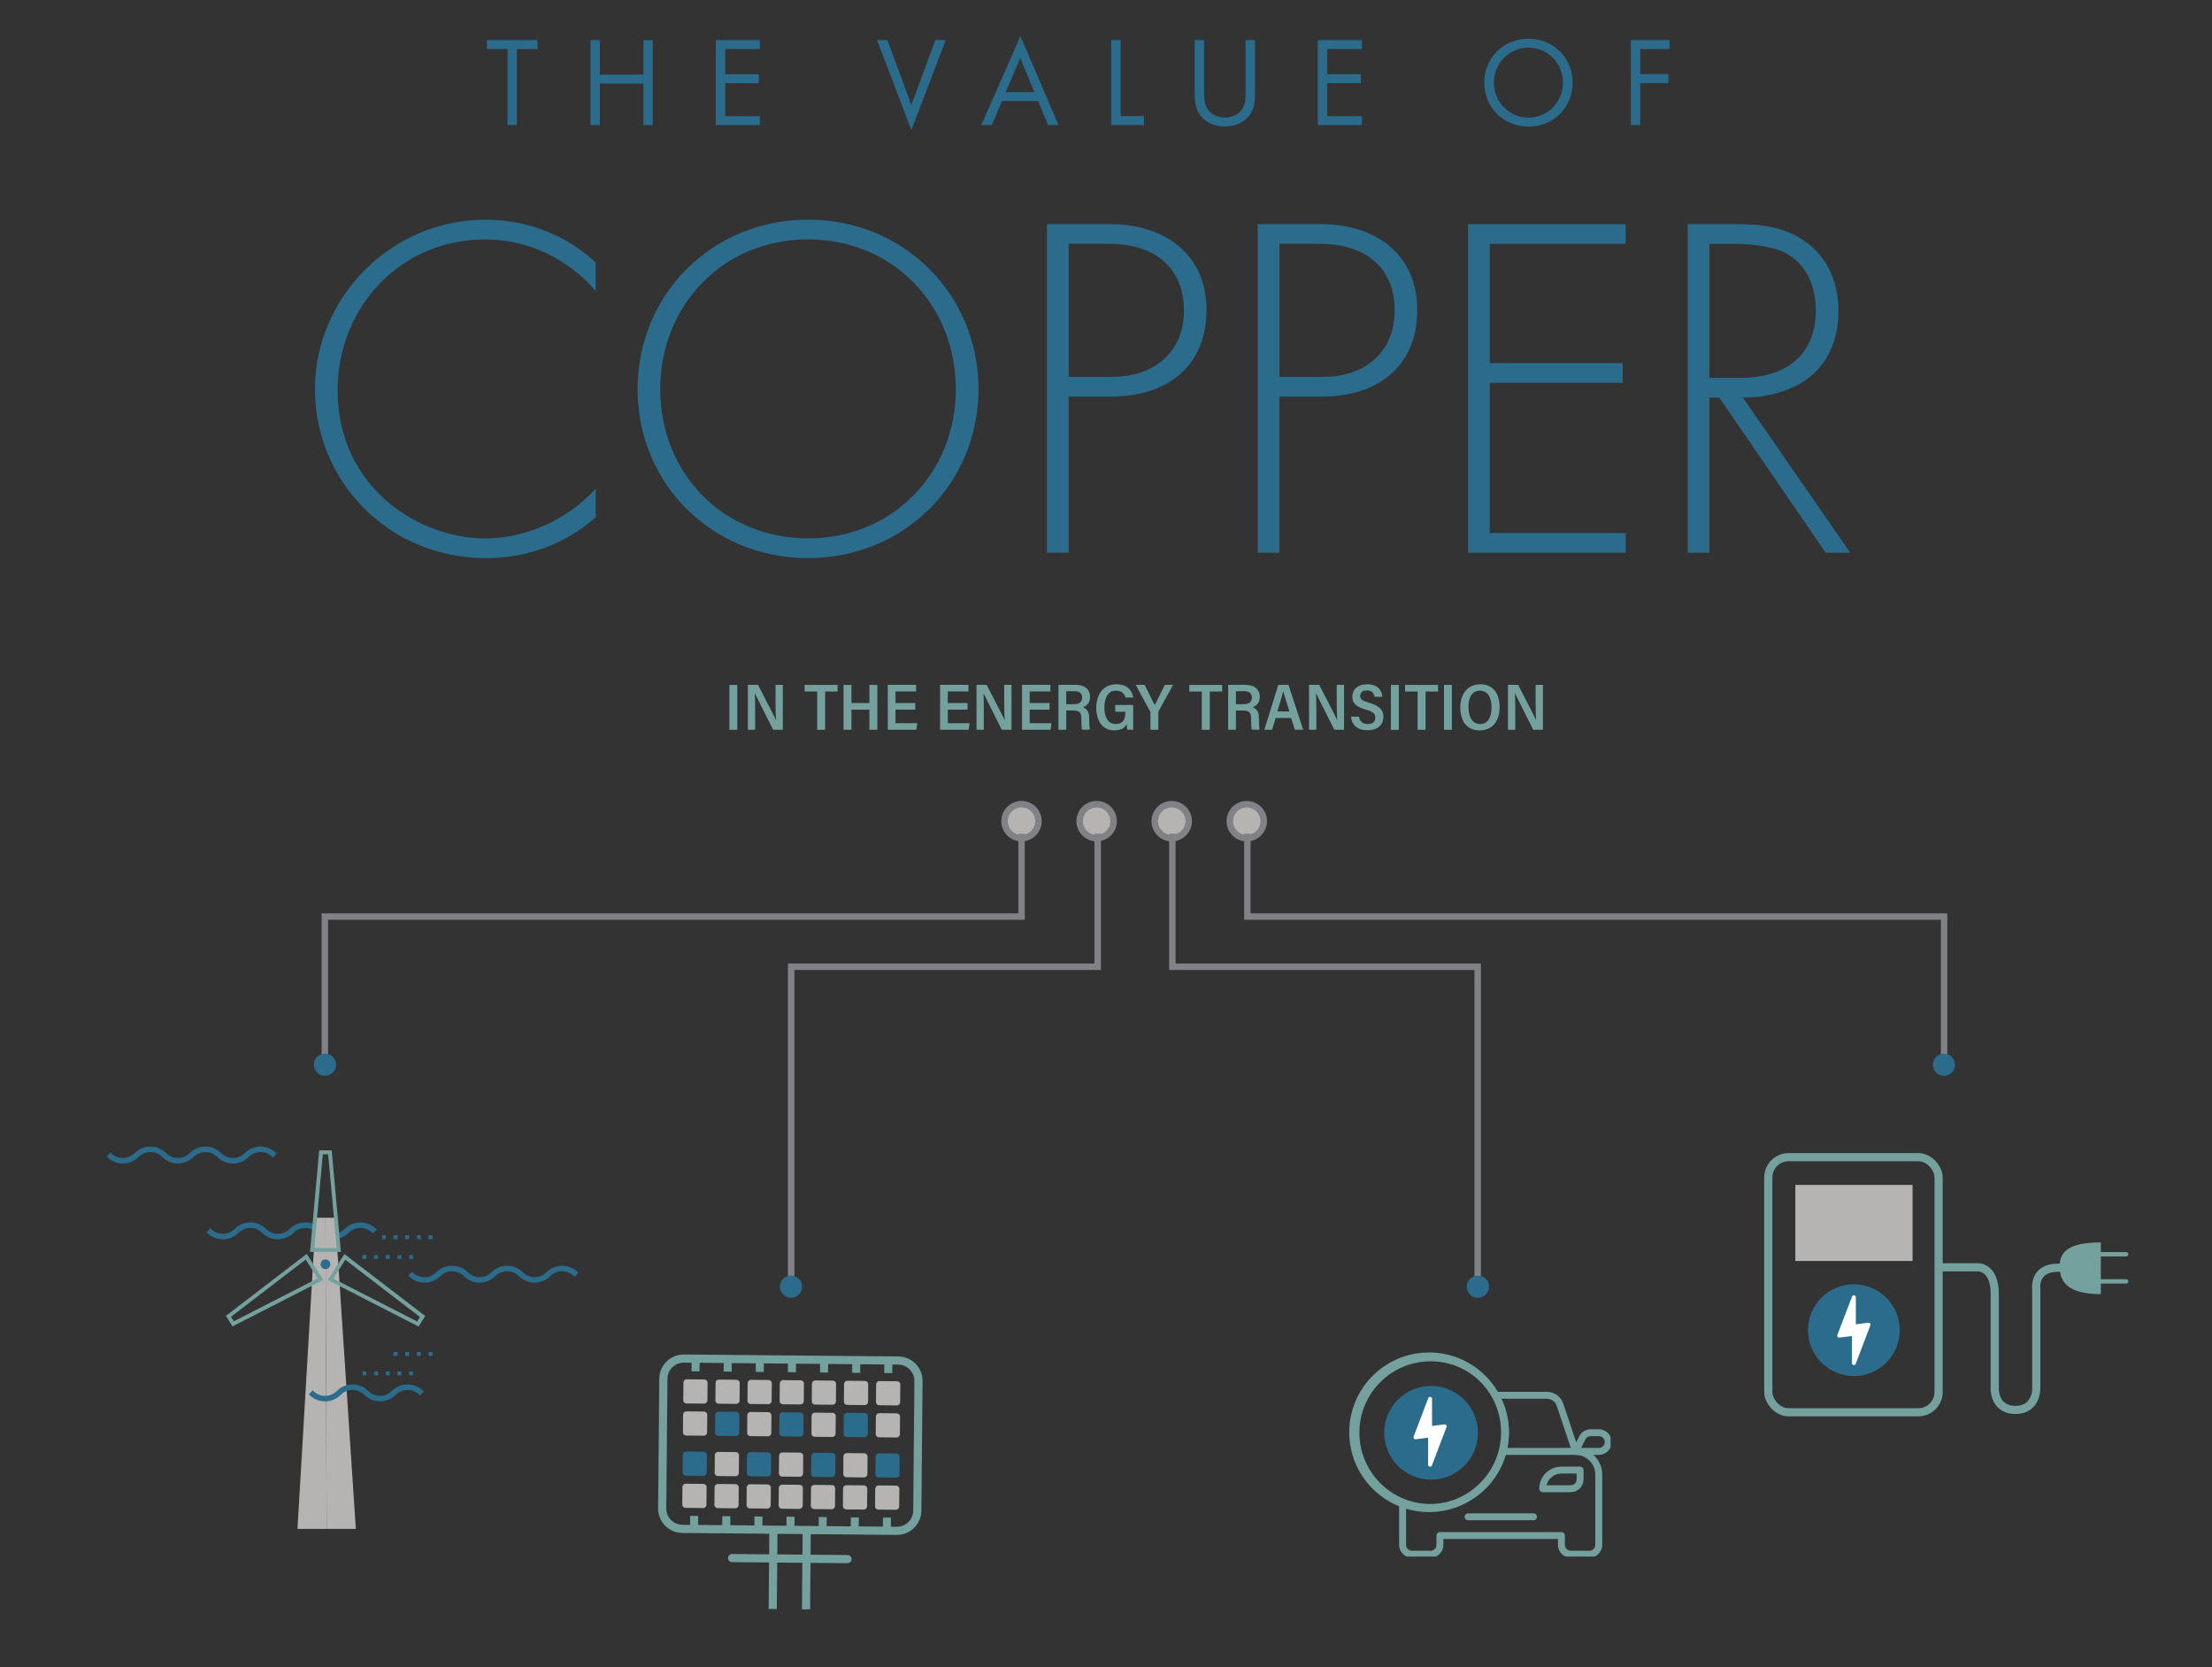 <?xml version="1.0" encoding="UTF-8"?><svg id="Layer_1" xmlns="http://www.w3.org/2000/svg" xmlns:xlink="http://www.w3.org/1999/xlink" viewBox="0 0 338.85 255.4"><rect x="0" y="0" width="338.85" height="255.4" fill="#333333" stroke="none"/><defs><style>.cls-1{clip-path:url(#clippath-11);}.cls-2,.cls-3,.cls-4,.cls-5,.cls-6,.cls-7,.cls-8,.cls-9,.cls-10{stroke-miterlimit:10;}.cls-2,.cls-5,.cls-9,.cls-10{stroke:#808285;}.cls-2,.cls-11{fill:#b6b4b3;}.cls-3,.cls-4,.cls-5,.cls-12,.cls-6,.cls-13,.cls-7,.cls-8,.cls-14,.cls-15,.cls-9,.cls-10{fill:none;}.cls-3,.cls-6,.cls-13,.cls-7,.cls-8,.cls-14{stroke:#74a19d;}.cls-3,.cls-7{stroke-width:1.25px;}.cls-16{clip-path:url(#clippath-2);}.cls-17{clip-path:url(#clippath-13);}.cls-4{stroke:#2b6b8b;stroke-width:.25px;}.cls-5{stroke-width:.98px;}.cls-18{clip-path:url(#clippath-6);}.cls-12,.cls-19,.cls-11,.cls-20,.cls-21,.cls-22{stroke-width:0px;}.cls-23{clip-path:url(#clippath-7);}.cls-19{fill:#5d5956;}.cls-24{clip-path:url(#clippath-1);}.cls-25{clip-path:url(#clippath-4);}.cls-6{stroke-width:.67px;}.cls-6,.cls-7,.cls-14,.cls-15{stroke-linecap:round;}.cls-13,.cls-14{stroke-width:1.06px;}.cls-13,.cls-14,.cls-15{stroke-linejoin:round;}.cls-26{clip-path:url(#clippath-12);}.cls-20{fill:#fff;}.cls-21{fill:#74a19d;}.cls-27{clip-path:url(#clippath-9);}.cls-28{clip-path:url(#clippath);}.cls-22{fill:#2b6b8b;}.cls-8{stroke-width:1.19px;}.cls-29{clip-path:url(#clippath-3);}.cls-15{stroke:#fff;stroke-width:.6px;}.cls-30{clip-path:url(#clippath-8);}.cls-31{clip-path:url(#clippath-5);}.cls-9{stroke-width:.99px;}.cls-32{clip-path:url(#clippath-10);}</style><clipPath id="clippath"><rect class="cls-12" x="-350.32" y="-95.93" width="792" height="612"/></clipPath><clipPath id="clippath-1"><rect class="cls-12" x="276.95" y="196.73" width="14.06" height="14.06"/></clipPath><clipPath id="clippath-2"><rect class="cls-12" x="-350.32" y="-95.93" width="792" height="612"/></clipPath><clipPath id="clippath-3"><rect class="cls-10" x="-350.32" y="-95.93" width="792" height="612"/></clipPath><clipPath id="clippath-4"><rect class="cls-12" x="-350.32" y="-95.93" width="792" height="612"/></clipPath><clipPath id="clippath-5"><rect class="cls-12" x="-350.32" y="-95.93" width="792" height="612"/></clipPath><clipPath id="clippath-6"><rect class="cls-12" x="-350.32" y="-95.93" width="792" height="612"/></clipPath><clipPath id="clippath-7"><rect class="cls-12" x="-350.32" y="-95.93" width="792" height="612"/></clipPath><clipPath id="clippath-8"><rect class="cls-12" x="-350.32" y="-95.93" width="792" height="612"/></clipPath><clipPath id="clippath-9"><rect class="cls-12" x="-350.32" y="-95.93" width="792" height="612"/></clipPath><clipPath id="clippath-10"><rect class="cls-12" x="-350.32" y="-95.93" width="792" height="612"/></clipPath><clipPath id="clippath-11"><rect class="cls-12" x="-350.32" y="-95.93" width="792" height="612"/></clipPath><clipPath id="clippath-12"><rect class="cls-12" x="207.34" y="207.65" width="39.38" height="30.79"/></clipPath><clipPath id="clippath-13"><rect class="cls-12" x="-350.32" y="-95.93" width="792" height="612"/></clipPath></defs><path class="cls-22" d="m91.26,44.6c-4.3-5.06-10.49-7.92-16.98-7.92-12.9,0-22.56,10.34-22.56,23.09,0,14.94,12.45,22.71,22.64,22.71,5.06,0,11.77-2.04,16.9-7.62v4.38c-5.13,4.53-11.32,6.26-16.75,6.26-15.09,0-26.26-11.85-26.26-25.88s11.62-25.96,26.11-25.96c9.58,0,15.39,5.13,16.9,6.56v4.38Z"/><path class="cls-22" d="m149.89,59.61c0,14.49-11.39,25.88-26.11,25.88s-26.11-11.39-26.11-25.88,11.39-25.96,26.11-25.96,26.11,11.47,26.11,25.96Zm-3.47,0c0-12.9-9.66-22.94-22.64-22.94s-22.64,10.04-22.64,22.94,9.66,22.86,22.64,22.86,22.64-10.04,22.64-22.86Z"/><path class="cls-22" d="m163.7,60.75v23.92h-3.32v-50.33h9.73c8.22,0,14.71,4.53,14.71,13.13s-5.96,13.28-14.64,13.28h-6.49Zm0-3.02h6.64c6.56,0,11.02-3.85,11.02-10.19s-4.23-10.19-11.54-10.19h-6.11v20.37Z"/><path class="cls-22" d="m195.99,60.75v23.92h-3.32v-50.33h9.73c8.22,0,14.71,4.53,14.71,13.13s-5.96,13.28-14.64,13.28h-6.49Zm0-3.02h6.64c6.56,0,11.02-3.85,11.02-10.19s-4.23-10.19-11.54-10.19h-6.11v20.37Z"/><path class="cls-22" d="m249.04,37.36h-20.83v18.26h20.37v3.02h-20.37v23.01h20.83v3.02h-24.15v-50.33h24.15v3.02Z"/><path class="cls-22" d="m279.67,84.67l-16.3-23.77h-1.51v23.77h-3.32v-50.33h7.24c3.85,0,7.32.3,10.64,2.57,3.92,2.72,5.21,6.87,5.21,10.79,0,4.98-2.19,10.11-8.45,12.22-2.64.91-5.05.98-6.19.98l16.45,23.77h-3.77Zm-17.81-26.79h4.83c7.17,0,11.47-3.77,11.47-10.26,0-5.06-2.49-7.7-4.45-8.75-2.11-1.21-5.73-1.51-7.7-1.51h-4.15v20.52Z"/><path class="cls-22" d="m79.18,7.51v11.64h-1.44V7.51h-3.16v-1.36h7.76v1.36h-3.16Z"/><path class="cls-22" d="m91.89,11.43h6.67v-5.28h1.44v13.01h-1.44v-6.36h-6.67v6.36h-1.44V6.14h1.44v5.28Z"/><path class="cls-22" d="m116.4,7.51h-5.3v3.86h5.15v1.37h-5.15v5.05h5.3v1.37h-6.75V6.14h6.75v1.36Z"/><path class="cls-22" d="m135.94,6.14l3.67,9.93,3.67-9.93h1.6l-5.27,13.79-5.26-13.79h1.6Z"/><path class="cls-22" d="m159.03,15.48h-5.54l-1.56,3.67h-1.6l5.99-13.63,5.83,13.63h-1.6l-1.52-3.67Zm-.57-1.37l-2.18-5.21-2.22,5.21h4.41Z"/><path class="cls-22" d="m171.66,6.14v11.64h3.59v1.37h-5.03V6.14h1.44Z"/><path class="cls-22" d="m184.46,14.12c0,1.09,0,2.28,1.03,3.16.53.45,1.42.74,2.15.74s1.62-.29,2.14-.74c1.03-.88,1.03-2.07,1.03-3.16v-7.98h1.44v8.37c0,1.09-.12,2.15-.82,3.12-.78,1.07-2.15,1.75-3.8,1.75s-3.02-.68-3.8-1.75c-.7-.98-.82-2.03-.82-3.12V6.14h1.44v7.98Z"/><path class="cls-22" d="m208.62,7.51h-5.3v3.86h5.15v1.37h-5.15v5.05h5.3v1.37h-6.75V6.14h6.75v1.36Z"/><path class="cls-22" d="m227.37,12.66c0-3.88,3.02-6.73,6.77-6.73s6.77,2.85,6.77,6.73-3,6.73-6.77,6.73-6.77-2.87-6.77-6.73Zm1.48,0c0,2.98,2.36,5.36,5.29,5.36s5.28-2.38,5.28-5.36-2.36-5.36-5.28-5.36-5.29,2.38-5.29,5.36Z"/><path class="cls-22" d="m255.75,7.51h-4.49v3.84h4.33v1.37h-4.33v6.44h-1.44V6.14h5.93v1.36Z"/><g class="cls-28"><rect class="cls-3" x="270.88" y="177.26" width="26.09" height="39.08" rx="3.11" ry="3.11"/></g><rect class="cls-11" x="275.02" y="181.51" width="17.96" height="11.65"/><g class="cls-24"><path class="cls-22" d="m291.02,203.76c0,3.88-3.15,7.03-7.03,7.03s-7.03-3.15-7.03-7.03,3.15-7.03,7.03-7.03,7.03,3.15,7.03,7.03"/></g><polygon class="cls-20" points="286.23 202.92 283.99 203.2 283.99 198.72 281.74 204.6 283.99 204.32 283.99 208.81 286.23 202.92"/><polygon class="cls-15" points="286.23 202.92 283.99 203.2 283.99 198.72 281.74 204.6 283.99 204.32 283.99 208.81 286.23 202.92"/><g class="cls-16"><path class="cls-3" d="m296.95,194.13h5.85s2.77-.31,2.77,4.1v14.67s0,3.08,3.18,3.08,3.18-3.18,3.18-3.18v-15.28s-.51-3.33,3.33-3.33h3.13"/><path class="cls-21" d="m321.82,198.24c-5.31,0-6.31-2.08-6.31-4.27s1.33-3.65,6.31-3.65"/></g><path class="cls-6" d="m321.38,196.29h4.32m-4.32-4.16h4.32"/><g class="cls-29"><path class="cls-2" d="m182.09,125.79c0-1.44-1.17-2.6-2.6-2.6s-2.6,1.17-2.6,2.6,1.17,2.6,2.6,2.6,2.6-1.17,2.6-2.6"/><path class="cls-2" d="m159.08,125.79c0-1.44-1.17-2.6-2.6-2.6s-2.6,1.17-2.6,2.6,1.17,2.6,2.6,2.6,2.6-1.17,2.6-2.6"/><path class="cls-2" d="m170.59,125.79c0-1.44-1.17-2.6-2.6-2.6s-2.6,1.17-2.6,2.6,1.17,2.6,2.6,2.6,2.6-1.17,2.6-2.6"/><path class="cls-2" d="m193.59,125.79c0-1.44-1.17-2.6-2.6-2.6s-2.6,1.17-2.6,2.6,1.17,2.6,2.6,2.6,2.6-1.17,2.6-2.6"/></g><rect class="cls-10" x="-350.32" y="-95.93" width="792" height="612"/><polyline class="cls-9" points="168.15 127.7 168.15 148.09 121.2 148.09 121.2 197.1"/><g class="cls-25"><path class="cls-22" d="m122.87,197.1c0,.94-.76,1.7-1.7,1.7s-1.7-.76-1.7-1.7.76-1.7,1.7-1.7,1.7.76,1.7,1.7"/></g><polyline class="cls-5" points="156.49 127.7 156.49 140.4 49.76 140.4 49.76 163.1"/><g class="cls-31"><path class="cls-22" d="m51.48,163.1c0,.94-.76,1.7-1.7,1.7s-1.7-.76-1.7-1.7.76-1.7,1.7-1.7,1.7.76,1.7,1.7"/></g><polyline class="cls-9" points="179.59 127.7 179.59 148.09 226.36 148.09 226.36 197.1"/><g class="cls-18"><path class="cls-22" d="m224.68,197.1c0,.94.76,1.7,1.71,1.7s1.71-.76,1.71-1.7-.77-1.7-1.71-1.7-1.71.76-1.71,1.7"/></g><polyline class="cls-5" points="191.08 127.7 191.08 140.4 297.81 140.4 297.81 163.1"/><g class="cls-23"><path class="cls-22" d="m296.09,163.1c0,.94.76,1.7,1.7,1.7s1.7-.76,1.7-1.7-.76-1.7-1.7-1.7-1.7.76-1.7,1.7"/><path class="cls-22" d="m50.99,189.72c.88,0,1.7-.34,2.32-.96.51-.51,1.18-.79,1.9-.79s1.39.28,1.9.79l.42-.42c-1.28-1.28-3.36-1.28-4.64,0-1.05,1.05-2.75,1.05-3.79,0-1.28-1.28-3.36-1.28-4.64,0-1.05,1.05-2.75,1.05-3.79,0-1.28-1.28-3.36-1.28-4.64,0-.51.51-1.18.79-1.9.79s-1.39-.28-1.9-.79l-.42.42c1.28,1.28,3.36,1.28,4.64,0,1.05-1.05,2.75-1.05,3.79,0,1.28,1.28,3.36,1.28,4.64,0,1.05-1.04,2.75-1.04,3.79,0,.62.62,1.44.96,2.32.96"/><path class="cls-4" d="m50.99,189.72c.88,0,1.7-.34,2.32-.96.51-.51,1.18-.79,1.9-.79s1.39.28,1.9.79l.42-.42c-1.28-1.28-3.36-1.28-4.64,0-1.05,1.05-2.75,1.05-3.79,0-1.28-1.28-3.36-1.28-4.64,0-1.05,1.05-2.75,1.05-3.79,0-1.28-1.28-3.36-1.28-4.64,0-.51.51-1.18.79-1.9.79s-1.39-.28-1.9-.79l-.42.42c1.28,1.28,3.36,1.28,4.64,0,1.05-1.05,2.75-1.05,3.79,0,1.28,1.28,3.36,1.28,4.64,0,1.05-1.04,2.75-1.04,3.79,0,.62.62,1.44.96,2.32.96Z"/><path class="cls-22" d="m81.89,196.36c.88,0,1.7-.34,2.32-.96.51-.51,1.18-.79,1.9-.79s1.39.28,1.9.79l.42-.42c-1.28-1.28-3.36-1.28-4.64,0-1.05,1.05-2.75,1.05-3.79,0-1.28-1.28-3.36-1.28-4.64,0-1.04,1.05-2.75,1.05-3.79,0-1.28-1.28-3.36-1.28-4.64,0-.51.51-1.18.79-1.9.79s-1.39-.28-1.9-.79l-.42.42c1.28,1.28,3.36,1.28,4.64,0,1.05-1.05,2.75-1.05,3.79,0,1.28,1.28,3.36,1.28,4.64,0,1.05-1.05,2.75-1.05,3.79,0,.62.62,1.44.96,2.32.96"/><path class="cls-4" d="m81.89,196.36c.88,0,1.7-.34,2.32-.96.51-.51,1.18-.79,1.9-.79s1.39.28,1.9.79l.42-.42c-1.28-1.28-3.36-1.28-4.64,0-1.05,1.05-2.75,1.05-3.79,0-1.28-1.28-3.36-1.28-4.64,0-1.04,1.05-2.75,1.05-3.79,0-1.28-1.28-3.36-1.28-4.64,0-.51.51-1.18.79-1.9.79s-1.39-.28-1.9-.79l-.42.42c1.28,1.28,3.36,1.28,4.64,0,1.05-1.05,2.75-1.05,3.79,0,1.28,1.28,3.36,1.28,4.64,0,1.05-1.05,2.75-1.05,3.79,0,.62.62,1.44.96,2.32.96Z"/></g><polygon class="cls-11" points="51.35 186.54 54.51 234.2 50.04 234.2 49.86 186.54 51.35 186.54"/><polygon class="cls-11" points="48.37 186.54 49.86 186.54 50.04 234.2 45.57 234.2 48.37 186.54"/><path class="cls-21" d="m50.27,176.82h-.82l-1.3,14.36h3.42l-1.3-14.36Zm-1.36-.6h1.9l1.41,15.55h-4.73l1.41-15.55Z"/><path class="cls-21" d="m52.9,192.96l-1.83,2.9,12.83,6.57.43-.69-11.44-8.77Zm-2.68,3.13l2.53-4,12.39,9.5-1.02,1.61-13.9-7.12Z"/><path class="cls-21" d="m46.83,192.94l-11.44,8.77.43.69,12.83-6.57-1.83-2.89Zm-12.23,8.63l12.39-9.5,2.53,4-13.9,7.11-1.02-1.61Z"/><g class="cls-30"><path class="cls-22" d="m49.11,193.66c0,.41.33.75.74.75s.74-.33.74-.75-.33-.74-.74-.74-.74.33-.74.74"/><path class="cls-22" d="m49.79,214.54c.84,0,1.68-.32,2.32-.96,1.05-1.05,2.75-1.05,3.79,0,1.28,1.28,3.36,1.28,4.64,0,.51-.51,1.18-.79,1.9-.79s1.39.28,1.9.79l.42-.42c-.62-.62-1.44-.96-2.32-.96s-1.7.34-2.32.96c-1.05,1.05-2.75,1.05-3.79,0-1.28-1.28-3.36-1.28-4.64,0-1.05,1.05-2.75,1.05-3.79,0l-.42.42c.64.64,1.48.96,2.32.96"/><path class="cls-4" d="m49.79,214.54c.84,0,1.68-.32,2.32-.96,1.05-1.05,2.75-1.05,3.79,0,1.28,1.28,3.36,1.28,4.64,0,.51-.51,1.18-.79,1.9-.79s1.39.28,1.9.79l.42-.42c-.62-.62-1.44-.96-2.32-.96s-1.7.34-2.32.96c-1.05,1.05-2.75,1.05-3.79,0-1.28-1.28-3.36-1.28-4.64,0-1.05,1.05-2.75,1.05-3.79,0l-.42.42c.64.64,1.48.96,2.32.96Z"/></g><path class="cls-22" d="m58.54,189.82h.56v-.6h-.56v.6Zm1.75,0h.6v-.6h-.6v.6Zm1.79,0h.6v-.6h-.6v.6Zm1.79,0h.6v-.6h-.6v.6Zm1.79,0h.6v-.6h-.6v.6Z"/><path class="cls-22" d="m55.52,192.85h.6v-.6h-.6v.6Zm1.79,0h.6v-.6h-.6v.6Zm1.79,0h.6v-.6h-.6v.6Zm1.79,0h.6v-.6h-.6v.6Zm1.79,0h.6v-.6h-.6v.6Z"/><path class="cls-22" d="m60.29,207.7h.6v-.6h-.6v.6Zm1.79,0h.6v-.6h-.6v.6Zm1.79,0h.6v-.6h-.6v.6Zm1.79,0h.6v-.6h-.6v.6Z"/><path class="cls-22" d="m55.53,210.68h.59v-.6h-.59v.6Zm1.78,0h.6v-.6h-.6v.6Zm1.79,0h.6v-.6h-.6v.6Zm1.79,0h.6v-.6h-.6v.6Zm1.79,0h.6v-.6h-.6v.6Z"/><g class="cls-27"><path class="cls-22" d="m35.68,178.1c.88,0,1.7-.34,2.32-.96.51-.51,1.18-.79,1.9-.79s1.39.28,1.9.79l.42-.42c-1.28-1.28-3.36-1.28-4.64,0-1.05,1.05-2.75,1.05-3.79,0-1.28-1.28-3.36-1.28-4.64,0-1.05,1.05-2.75,1.05-3.79,0-1.28-1.28-3.36-1.28-4.64,0-.51.51-1.18.79-1.9.79s-1.39-.28-1.9-.79l-.42.42c1.28,1.28,3.36,1.28,4.64,0,1.05-1.05,2.75-1.05,3.79,0,1.28,1.28,3.36,1.28,4.64,0,1.05-1.04,2.75-1.04,3.79,0,.62.62,1.44.96,2.32.96"/><path class="cls-4" d="m35.68,178.1c.88,0,1.7-.34,2.32-.96.51-.51,1.18-.79,1.9-.79s1.39.28,1.9.79l.42-.42c-1.28-1.28-3.36-1.28-4.64,0-1.05,1.05-2.75,1.05-3.79,0-1.28-1.28-3.36-1.28-4.64,0-1.05,1.05-2.75,1.05-3.79,0-1.28-1.28-3.36-1.28-4.64,0-.51.51-1.18.79-1.9.79s-1.39-.28-1.9-.79l-.42.42c1.28,1.28,3.36,1.28,4.64,0,1.05-1.05,2.75-1.05,3.79,0,1.28,1.28,3.36,1.28,4.64,0,1.05-1.04,2.75-1.04,3.79,0,.62.62,1.44.96,2.32.96Z"/></g><path class="cls-3" d="m123.58,234.36l-.11,12.16m-4.99-12.21l-.11,12.16"/><g class="cls-32"><path class="cls-19" d="m105.79,211.92h1.47c.27,0,.5.22.5.5v1.47c0,.27-.22.5-.5.5h-1.47c-.27,0-.5-.22-.5-.5v-1.47c0-.27.22-.5.5-.5Z" transform="translate(-107.56 317.77) rotate(-89.49)"/><path class="cls-19" d="m110.66,216.88h1.47c.27,0,.5.22.5.5v1.47c0,.27-.22.5-.5.5h-1.47c-.27,0-.5-.22-.5-.5v-1.47c0-.27.22-.5.5-.5Z" transform="translate(-107.77 327.42) rotate(-89.45)"/><path class="cls-19" d="m120.51,216.97h1.47c.27,0,.5.22.5.5v1.47c0,.27-.22.5-.5.5h-1.47c-.27,0-.5-.22-.5-.5v-1.47c0-.27.22-.5.5-.5Z" transform="translate(-98.03 337.51) rotate(-89.49)"/><path class="cls-19" d="m130.35,217.06h1.47c.27,0,.5.22.5.5v1.47c0,.27-.22.5-.5.5h-1.47c-.27,0-.5-.22-.5-.5v-1.47c0-.27.22-.5.5-.5Z" transform="translate(-88.36 347.44) rotate(-89.49)"/><path class="cls-19" d="m105.69,222.99h1.47c.27,0,.5.22.5.5v1.47c0,.27-.22.5-.5.5h-1.47c-.27,0-.5-.22-.5-.5v-1.47c0-.27.22-.5.5-.5Z" transform="translate(-118.81 328.49) rotate(-89.45)"/><rect class="cls-19" x="115.03" y="223.08" width="2.46" height="2.46" rx=".5" ry=".5" transform="translate(-109.07 338.58) rotate(-89.49)"/><path class="cls-19" d="m125.37,223.17h1.47c.27,0,.5.22.5.5v1.47c0,.27-.22.5-.5.5h-1.47c-.27,0-.5-.22-.5-.5v-1.47c0-.27.22-.5.5-.5Z" transform="translate(-99.49 348.36) rotate(-89.45)"/><path class="cls-19" d="m135.22,223.26h1.47c.27,0,.5.22.5.5v1.47c0,.27-.22.5-.5.5h-1.47c-.27,0-.5-.22-.5-.5v-1.47c0-.27.22-.5.5-.5Z" transform="translate(-89.74 358.45) rotate(-89.49)"/><path class="cls-11" d="m105.17,211.3h2.7c.27,0,.5.22.5.5v2.7c0,.27-.22.5-.5.5h-2.7c-.27,0-.5-.22-.5-.5v-2.7c0-.27.22-.5.5-.5Z" transform="translate(-107.56 317.77) rotate(-89.49)"/><path class="cls-11" d="m110.09,211.35h2.7c.27,0,.5.22.5.5v2.7c0,.27-.22.5-.5.5h-2.7c-.27,0-.5-.22-.5-.5v-2.7c0-.27.22-.5.5-.5Z" transform="translate(-102.73 322.73) rotate(-89.49)"/><path class="cls-11" d="m105.13,216.22h2.7c.27,0,.5.22.5.5v2.7c0,.27-.22.5-.5.5h-2.7c-.27,0-.5-.22-.5-.5v-2.7c0-.27.22-.5.5-.5Z" transform="translate(-112.53 322.6) rotate(-89.49)"/><path class="cls-22" d="m110.05,216.27h2.7c.27,0,.5.22.5.5v2.7c0,.27-.22.5-.5.5h-2.7c-.27,0-.5-.22-.5-.5v-2.7c0-.27.22-.5.5-.5Z" transform="translate(-107.7 327.57) rotate(-89.49)"/><path class="cls-11" d="m115.02,211.39h2.7c.27,0,.5.22.5.5v2.7c0,.27-.22.5-.5.5h-2.7c-.27,0-.5-.22-.5-.5v-2.7c0-.27.22-.5.5-.5Z" transform="translate(-97.9 327.7) rotate(-89.49)"/><path class="cls-11" d="m119.94,211.44h2.7c.27,0,.5.22.5.5v2.7c0,.27-.22.5-.5.5h-2.7c-.27,0-.5-.22-.5-.5v-2.7c0-.27.22-.5.5-.5Z" transform="translate(-93.11 332.59) rotate(-89.47)"/><path class="cls-11" d="m114.97,216.31h2.7c.27,0,.5.22.5.5v2.7c0,.27-.22.5-.5.5h-2.7c-.27,0-.5-.22-.5-.5v-2.7c0-.27.22-.5.5-.5Z" transform="translate(-102.87 332.53) rotate(-89.49)"/><path class="cls-22" d="m119.89,216.36h2.7c.27,0,.5.22.5.5v2.7c0,.27-.22.5-.5.5h-2.7c-.27,0-.5-.22-.5-.5v-2.7c0-.27.22-.5.5-.5Z" transform="translate(-98.08 337.42) rotate(-89.47)"/><path class="cls-11" d="m129.78,211.53h2.7c.27,0,.5.22.5.5v2.7c0,.27-.22.5-.5.5h-2.7c-.27,0-.5-.22-.5-.5v-2.7c0-.27.22-.5.5-.5Z" transform="translate(-83.4 342.6) rotate(-89.49)"/><path class="cls-11" d="m134.7,211.57h2.7c.27,0,.5.22.5.5v2.7c0,.27-.22.5-.5.5h-2.7c-.27,0-.5-.22-.5-.5v-2.7c0-.27.22-.5.5-.5Z" transform="translate(-78.57 347.57) rotate(-89.49)"/><path class="cls-22" d="m129.74,216.45h2.7c.27,0,.5.22.5.5v2.7c0,.27-.22.5-.5.5h-2.7c-.27,0-.5-.22-.5-.5v-2.7c0-.27.22-.5.5-.5Z" transform="translate(-88.37 347.43) rotate(-89.49)"/><path class="cls-11" d="m134.66,216.49h2.7c.27,0,.5.22.5.5v2.7c0,.27-.22.5-.5.5h-2.7c-.27,0-.5-.22-.5-.5v-2.7c0-.27.22-.5.5-.5Z" transform="translate(-83.53 352.4) rotate(-89.49)"/><path class="cls-22" d="m105.07,222.38h2.7c.27,0,.5.22.5.5v2.7c0,.27-.22.5-.5.5h-2.7c-.27,0-.5-.22-.5-.5v-2.7c0-.27.22-.5.5-.5Z" transform="translate(-118.78 328.56) rotate(-89.47)"/><path class="cls-11" d="m109.99,222.42h2.7c.27,0,.5.22.5.5v2.7c0,.27-.22.5-.5.5h-2.7c-.27,0-.5-.22-.5-.5v-2.7c0-.27.22-.5.5-.5Z" transform="translate(-113.91 333.61) rotate(-89.49)"/><path class="cls-11" d="m105.03,227.3h2.7c.27,0,.5.22.5.5v2.7c0,.27-.22.5-.5.5h-2.7c-.27,0-.5-.22-.5-.5v-2.7c0-.27.22-.5.5-.5Z" transform="translate(-123.71 333.48) rotate(-89.49)"/><path class="cls-11" d="m109.95,227.34h2.7c.27,0,.5.22.5.5v2.7c0,.27-.22.5-.5.5h-2.7c-.27,0-.5-.22-.5-.5v-2.7c0-.27.22-.5.5-.5Z" transform="translate(-118.87 338.44) rotate(-89.49)"/><path class="cls-22" d="m114.91,222.47h2.7c.27,0,.5.22.5.5v2.7c0,.27-.22.5-.5.5h-2.7c-.27,0-.5-.22-.5-.5v-2.7c0-.27.22-.5.5-.5Z" transform="translate(-109.12 338.49) rotate(-89.47)"/><path class="cls-11" d="m119.84,222.51h2.7c.27,0,.5.22.5.5v2.7c0,.27-.22.5-.5.5h-2.7c-.27,0-.5-.22-.5-.5v-2.7c0-.27.22-.5.5-.5Z" transform="translate(-104.29 343.46) rotate(-89.47)"/><path class="cls-11" d="m114.87,227.39h2.7c.27,0,.5.22.5.5v2.7c0,.27-.22.5-.5.5h-2.7c-.27,0-.5-.22-.5-.5v-2.7c0-.27.22-.5.5-.5Z" transform="translate(-114.08 343.32) rotate(-89.47)"/><rect class="cls-11" x="119.29" y="227.43" width="3.69" height="3.69" rx=".5" ry=".5" transform="translate(-109.21 348.37) rotate(-89.49)"/><path class="cls-11" d="m124.86,211.48h2.7c.27,0,.5.22.5.5v2.7c0,.27-.22.5-.5.5h-2.7c-.27,0-.5-.22-.5-.5v-2.7c0-.27.22-.5.5-.5Z" transform="translate(-88.23 337.63) rotate(-89.49)"/><path class="cls-11" d="m124.81,216.4h2.7c.27,0,.5.22.5.5v2.7c0,.27-.22.5-.5.5h-2.7c-.27,0-.5-.22-.5-.5v-2.7c0-.27.22-.5.5-.5Z" transform="translate(-93.2 342.47) rotate(-89.49)"/><path class="cls-22" d="m124.76,222.56h2.7c.27,0,.5.22.5.5v2.7c0,.27-.22.5-.5.5h-2.7c-.27,0-.5-.22-.5-.5v-2.7c0-.27.22-.5.5-.5Z" transform="translate(-99.41 348.51) rotate(-89.49)"/><path class="cls-11" d="m124.71,227.48h2.7c.27,0,.5.22.5.5v2.7c0,.27-.22.5-.5.5h-2.7c-.27,0-.5-.22-.5-.5v-2.7c0-.27.22-.5.5-.5Z" transform="translate(-104.37 353.34) rotate(-89.49)"/><path class="cls-11" d="m129.68,222.6h2.7c.27,0,.5.22.5.5v2.7c0,.27-.22.5-.5.5h-2.7c-.27,0-.5-.22-.5-.5v-2.7c0-.27.22-.5.5-.5Z" transform="translate(-94.57 353.48) rotate(-89.49)"/><rect class="cls-22" x="134.11" y="222.65" width="3.69" height="3.69" rx=".5" ry=".5" transform="translate(-89.79 358.36) rotate(-89.47)"/><path class="cls-11" d="m129.63,227.52h2.7c.27,0,.5.22.5.5v2.7c0,.27-.22.5-.5.5h-2.7c-.27,0-.5-.22-.5-.5v-2.7c0-.27.22-.5.5-.5Z" transform="translate(-99.54 358.31) rotate(-89.49)"/><path class="cls-11" d="m134.56,227.57h2.7c.27,0,.5.22.5.5v2.7c0,.27-.22.5-.5.5h-2.7c-.27,0-.5-.22-.5-.5v-2.7c0-.27.22-.5.5-.5Z" transform="translate(-94.76 363.19) rotate(-89.47)"/></g><rect class="cls-21" x="120.18" y="232.66" width="1.85" height="1.23" transform="translate(-113.25 352.29) rotate(-89.49)"/><rect class="cls-21" x="134.95" y="232.8" width="1.85" height="1.23" transform="translate(-98.75 367.19) rotate(-89.49)"/><rect class="cls-21" x="130.02" y="232.75" width="1.85" height="1.23" transform="translate(-103.58 362.23) rotate(-89.49)"/><rect class="cls-21" x="125.1" y="232.71" width="1.85" height="1.23" transform="translate(-108.41 357.26) rotate(-89.49)"/><rect class="cls-21" x="115.26" y="232.62" width="1.85" height="1.23" transform="translate(-118.08 347.33) rotate(-89.49)"/><rect class="cls-21" x="110.34" y="232.57" width="1.85" height="1.23" transform="translate(-122.91 342.36) rotate(-89.49)"/><rect class="cls-21" x="105.41" y="232.53" width="1.85" height="1.23" transform="translate(-127.75 337.39) rotate(-89.49)"/><rect class="cls-21" x="135.17" y="208.8" width="1.85" height="1.23" transform="translate(-74.54 343.63) rotate(-89.49)"/><rect class="cls-21" x="130.24" y="208.76" width="1.85" height="1.23" transform="translate(-79.37 338.67) rotate(-89.49)"/><rect class="cls-21" x="125.32" y="208.71" width="1.85" height="1.23" transform="translate(-84.2 333.7) rotate(-89.49)"/><rect class="cls-21" x="120.4" y="208.67" width="1.85" height="1.23" transform="translate(-89.04 328.73) rotate(-89.49)"/><rect class="cls-21" x="115.48" y="208.62" width="1.85" height="1.23" transform="translate(-93.87 323.77) rotate(-89.49)"/><rect class="cls-21" x="110.56" y="208.58" width="1.85" height="1.23" transform="translate(-98.7 318.8) rotate(-89.49)"/><rect class="cls-21" x="105.63" y="208.53" width="1.85" height="1.23" transform="translate(-103.53 313.83) rotate(-89.49)"/><g class="cls-1"><path class="cls-3" d="m140.52,231.42c-.02,1.71-1.43,3.09-3.14,3.08l-32.86-.3c-1.71-.01-3.09-1.43-3.08-3.13l.18-19.88c.02-1.71,1.43-3.09,3.14-3.08l32.86.3c1.71.02,3.09,1.43,3.08,3.13l-.18,19.88Z"/></g><line class="cls-7" x1="112.15" y1="238.67" x2="129.83" y2="238.83"/><g class="cls-26"><path class="cls-14" d="m241.35,222.33l1.04-2.07c.24-.49.74-.79,1.28-.79h1.26c.79,0,1.43.64,1.43,1.43s-.64,1.43-1.43,1.43h-3.58Zm-6.44,10.02h-10.02m5.73-12.89c0,6.33-5.13,11.46-11.46,11.46s-11.45-5.13-11.45-11.46,5.13-11.46,11.45-11.46,11.46,5.13,11.46,11.46Zm10.74,2.86l-2.38-7.12c-.29-.88-1.11-1.47-2.04-1.47h-7.87"/><path class="cls-13" d="m214.86,230.08v6.57c0,.79.64,1.43,1.43,1.43h2.86c.79,0,1.43-.64,1.43-1.43v-1.43h18.61v1.43c0,.79.64,1.43,1.43,1.43h2.86c.79,0,1.43-.64,1.43-1.43v-10.74c0-1.98-1.6-3.58-3.58-3.58h-11.12"/></g><g class="cls-17"><path class="cls-14" d="m240.63,228.05h-4.3c0-1.58,1.28-2.86,2.86-2.86h2.86v1.43c0,.79-.64,1.43-1.43,1.43Z"/><path class="cls-8" d="m230.54,219.4c0,6.42-5.21,11.63-11.63,11.63s-11.63-5.21-11.63-11.63,5.21-11.63,11.63-11.63,11.63,5.21,11.63,11.63Z"/><path class="cls-22" d="m226.4,219.48c0,3.97-3.22,7.18-7.18,7.18s-7.18-3.21-7.18-7.18,3.22-7.18,7.18-7.18,7.18,3.21,7.18,7.18"/></g><polygon class="cls-20" points="221.31 218.49 219.07 218.77 219.07 214.28 216.83 220.17 219.07 219.89 219.07 224.37 221.31 218.49"/><polygon class="cls-15" points="221.31 218.49 219.07 218.77 219.07 214.28 216.83 220.17 219.07 219.89 219.07 224.37 221.31 218.49"/><path class="cls-21" d="m112.94,104.92v6.87h-1.21v-6.87h1.21Z"/><path class="cls-21" d="m114.56,111.78v-6.87h1.56c2.28,4.42,2.63,5.1,2.74,5.41h.02c-.07-.85-.08-1.96-.08-3.08v-2.33h1.12v6.87h-1.49c-2.44-4.84-2.68-5.35-2.8-5.61h0c.05.87.05,2.05.05,3.28v2.33h-1.11Z"/><path class="cls-21" d="m125.18,105.93h-1.92v-1.01h5.05v1.01h-1.91v5.86h-1.22v-5.86Z"/><path class="cls-21" d="m129.22,104.92h1.21v2.77h2.75v-2.77h1.22v6.87h-1.22v-3.08h-2.75v3.08h-1.21v-6.87Z"/><path class="cls-21" d="m140.21,108.7h-3.03v2.08h3.34l-.15,1h-4.37v-6.87h4.34v1.01h-3.16v1.77h3.03v1.01Z"/><path class="cls-21" d="m148.22,108.7h-3.03v2.08h3.34l-.15,1h-4.37v-6.87h4.34v1.01h-3.16v1.77h3.03v1.01Z"/><path class="cls-21" d="m149.59,111.78v-6.87h1.56c2.28,4.42,2.63,5.1,2.74,5.41h.02c-.07-.85-.08-1.96-.08-3.08v-2.33h1.12v6.87h-1.49c-2.44-4.84-2.68-5.35-2.8-5.61h0c.05.87.05,2.05.05,3.28v2.33h-1.11Z"/><path class="cls-21" d="m160.77,108.7h-3.03v2.08h3.34l-.15,1h-4.37v-6.87h4.34v1.01h-3.16v1.77h3.03v1.01Z"/><path class="cls-21" d="m163.33,108.84v2.94h-1.19v-6.87h2.67c1.27,0,2.17.63,2.17,1.83,0,.95-.52,1.4-1.09,1.6.7.26.96.8.96,1.68v.16c0,.62.03,1.21.1,1.6h-1.18c-.1-.28-.12-.81-.12-1.61v-.16c0-.85-.31-1.17-1.29-1.17h-1.03Zm0-.97h1.13c.74,0,1.31-.2,1.31-1.03,0-.67-.47-.96-1.12-.96h-1.32v1.99Z"/><path class="cls-21" d="m173.59,111.78h-.9c-.05-.22-.08-.52-.1-.86-.35.72-1.04.96-1.94.96-1.79,0-2.72-1.51-2.72-3.5s1.09-3.56,3.08-3.56c1.58,0,2.41.86,2.59,2.03h-1.19c-.15-.54-.51-1.05-1.46-1.05-1.28,0-1.77,1.18-1.77,2.59s.5,2.51,1.73,2.51,1.48-.82,1.48-1.84v-.03h-1.55v-1.04h2.75v3.79Z"/><path class="cls-21" d="m176.23,111.78v-2.63c0-.08-.02-.15-.06-.21l-2.2-4.03h1.37c.52,1.05,1.25,2.49,1.55,3.09.48-.98,1.06-2.11,1.55-3.09h1.26l-2.21,4.02c-.04.05-.05.1-.05.19v2.66h-1.21Z"/><path class="cls-21" d="m184.1,105.93h-1.92v-1.01h5.05v1.01h-1.91v5.86h-1.22v-5.86Z"/><path class="cls-21" d="m189.33,108.84v2.94h-1.19v-6.87h2.67c1.27,0,2.17.63,2.17,1.83,0,.95-.52,1.4-1.09,1.6.7.26.96.8.96,1.68v.16c0,.62.03,1.21.1,1.6h-1.18c-.1-.28-.12-.81-.12-1.61v-.16c0-.85-.31-1.17-1.29-1.17h-1.03Zm0-.97h1.13c.74,0,1.31-.2,1.31-1.03,0-.67-.47-.96-1.12-.96h-1.32v1.99Z"/><path class="cls-21" d="m195.42,109.99l-.55,1.79h-1.19c.22-.67,1.89-6.11,2.14-6.87h1.56l2.25,6.87h-1.28l-.57-1.79h-2.36Zm2.1-1.01c-.48-1.53-.8-2.52-.95-3.13h0c-.17.78-.5,1.85-.9,3.13h1.86Z"/><path class="cls-21" d="m200.53,111.78v-6.87h1.56c2.28,4.42,2.63,5.1,2.74,5.41h.02c-.07-.85-.08-1.96-.08-3.08v-2.33h1.12v6.87h-1.49c-2.44-4.84-2.68-5.35-2.8-5.61h0c.05.87.05,2.05.05,3.28v2.33h-1.11Z"/><path class="cls-21" d="m208.17,109.78c.11.72.59,1.13,1.35,1.13s1.16-.37,1.16-.95c0-.67-.37-.95-1.44-1.26-1.54-.44-2.08-.98-2.08-1.97,0-1.21.95-1.91,2.25-1.91,1.59,0,2.26.86,2.34,1.92h-1.19c-.1-.57-.4-.98-1.17-.98-.68,0-1.02.32-1.02.85,0,.56.35.74,1.37,1.04,1.73.52,2.18,1.2,2.18,2.17,0,1.13-.76,2.04-2.46,2.04-1.47,0-2.4-.76-2.49-2.08h1.2Z"/><path class="cls-21" d="m214.28,104.92v6.87h-1.21v-6.87h1.21Z"/><path class="cls-21" d="m217.16,105.93h-1.92v-1.01h5.05v1.01h-1.91v5.86h-1.22v-5.86Z"/><path class="cls-21" d="m222.41,104.92v6.87h-1.21v-6.87h1.21Z"/><path class="cls-21" d="m229.72,108.31c0,1.97-.94,3.57-3.06,3.57s-2.96-1.59-2.96-3.58c0-1.73.93-3.48,3.05-3.48s2.97,1.59,2.97,3.49Zm-4.77,0c0,1.45.59,2.6,1.77,2.6,1.27,0,1.76-1.09,1.76-2.59,0-1.37-.5-2.52-1.78-2.52s-1.75,1.12-1.75,2.51Z"/><path class="cls-21" d="m231,111.78v-6.87h1.56c2.28,4.42,2.63,5.1,2.74,5.41h.02c-.07-.85-.08-1.96-.08-3.08v-2.33h1.12v6.87h-1.49c-2.44-4.84-2.68-5.35-2.8-5.61h0c.05.87.05,2.05.05,3.28v2.33h-1.11Z"/></svg>